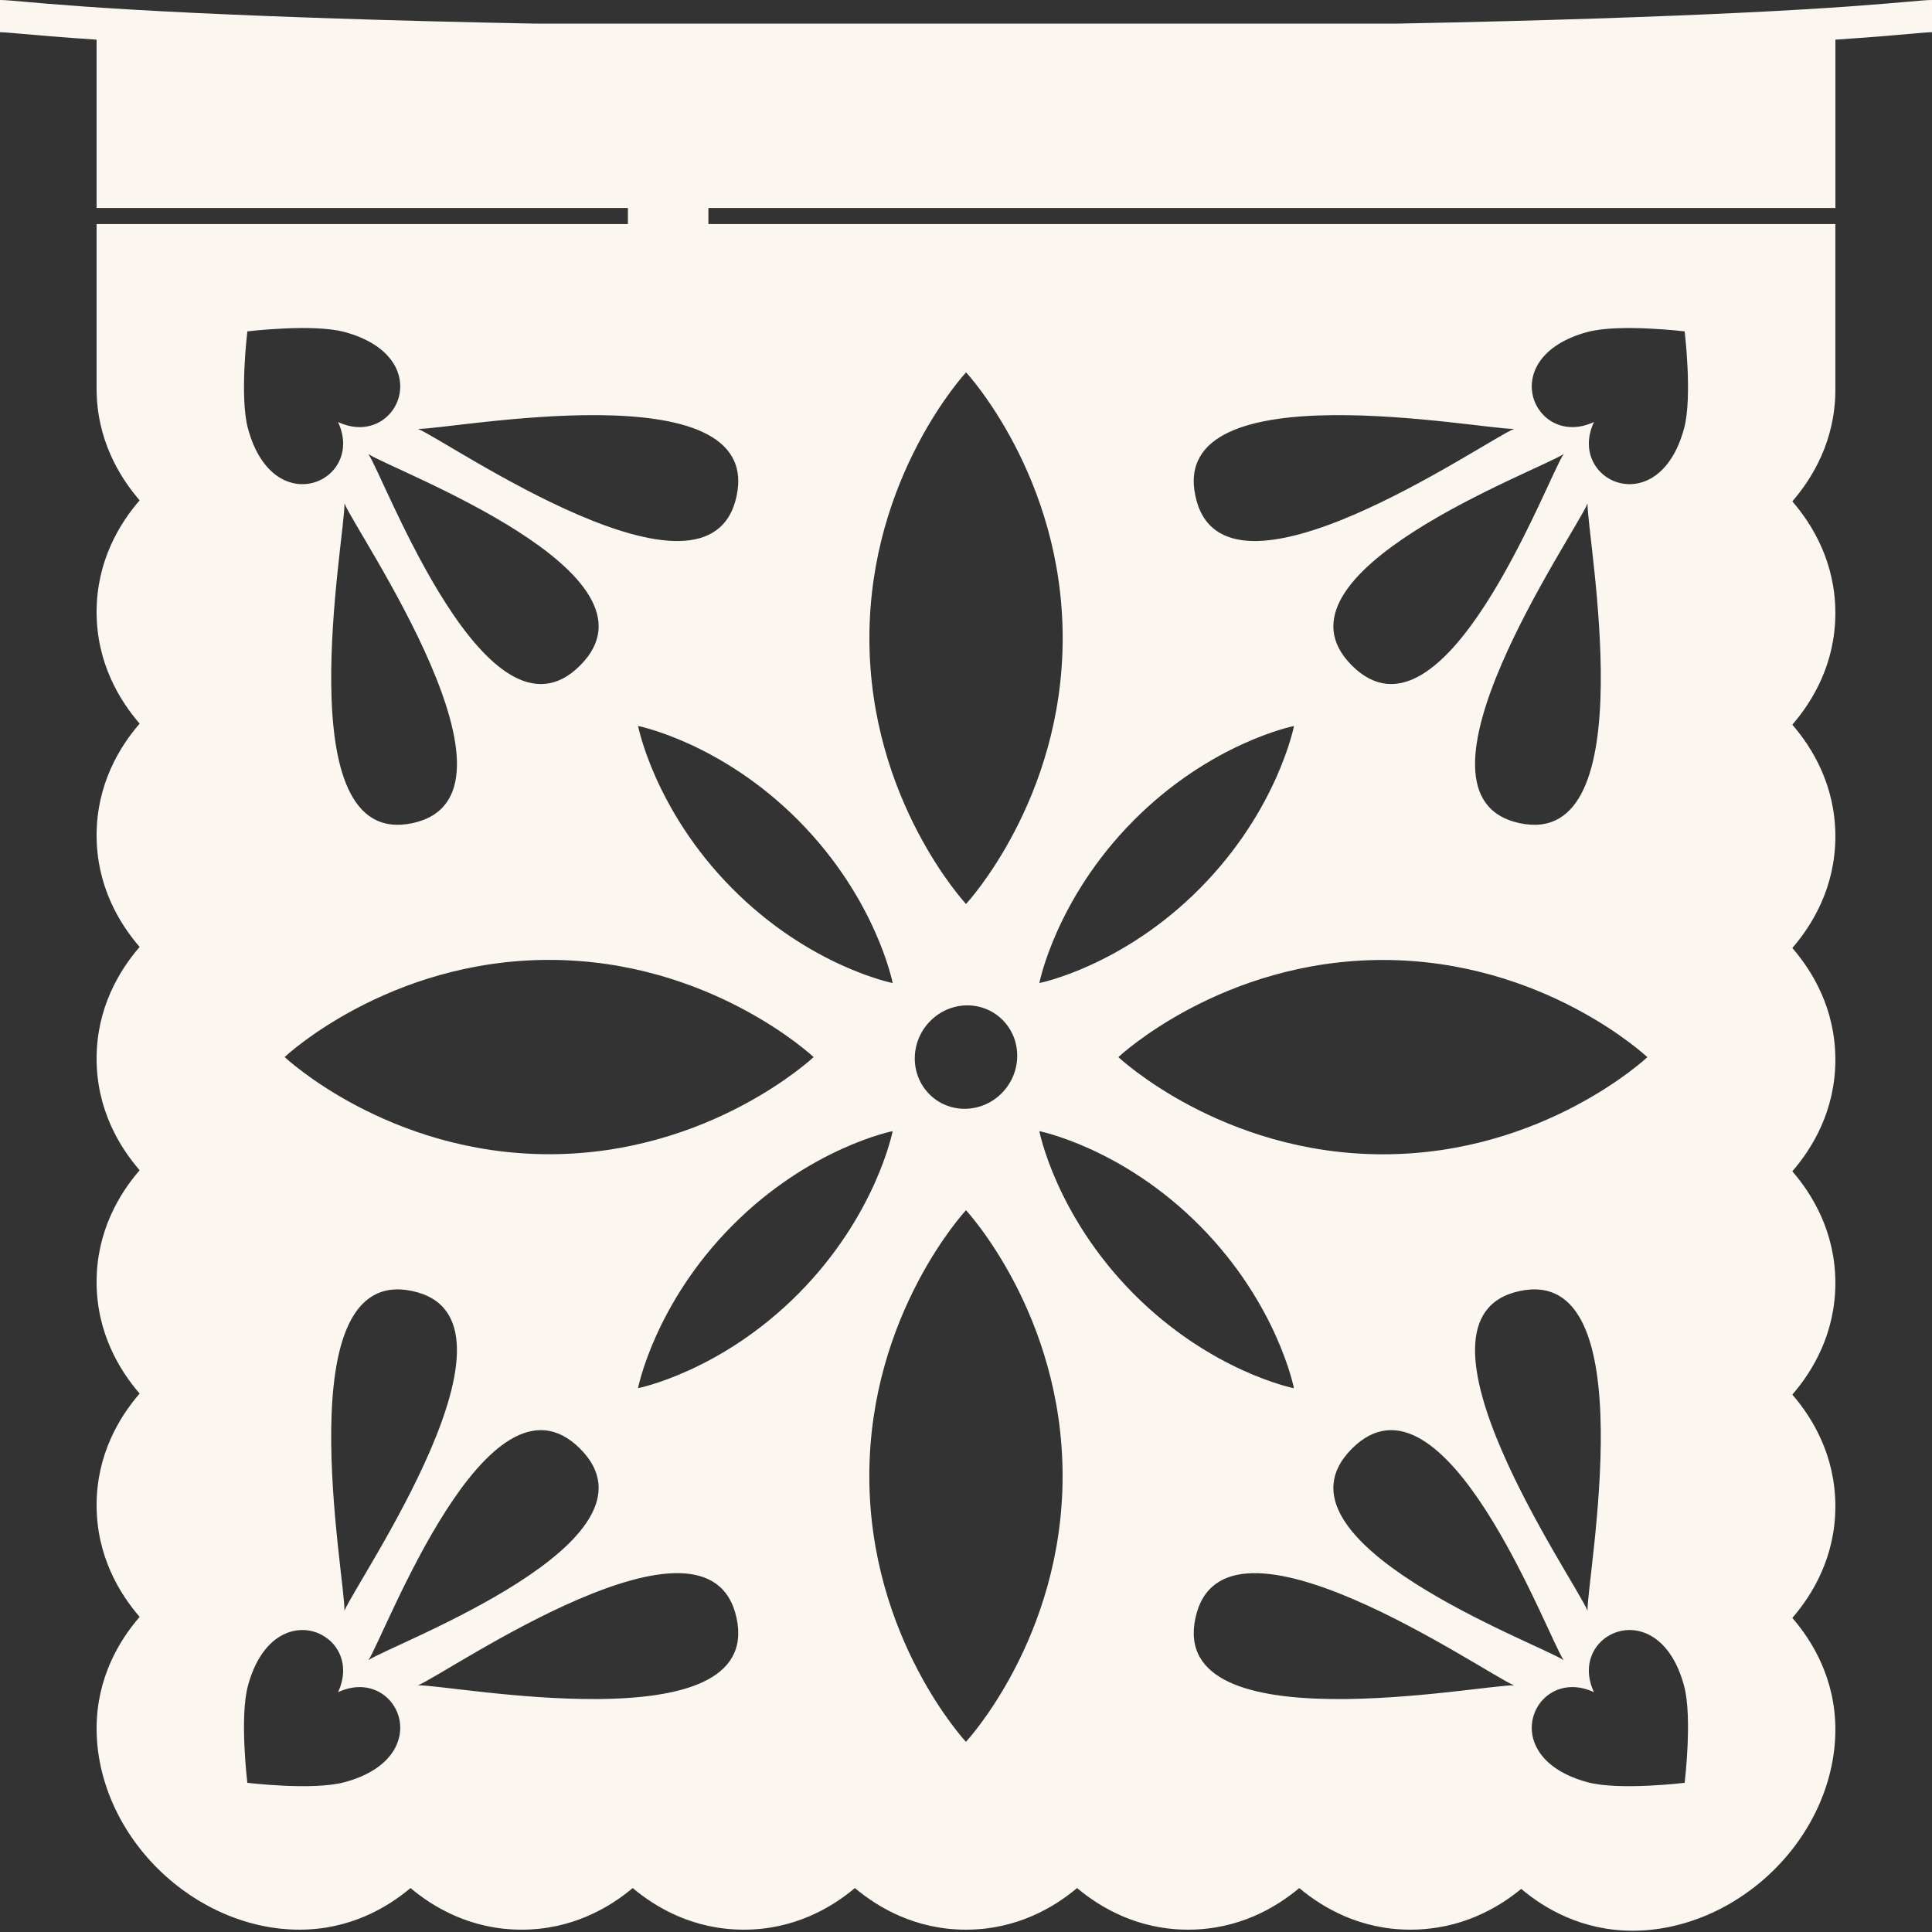 <svg viewBox="0 0 1200 1200" xmlns="http://www.w3.org/2000/svg" data-name="Layer 2" id="Layer_2">
  <rect x="0" y="0" width="1200" height="1200" fill="#333333" stroke="none"/>
  <defs>
    <style>
      .cls-1 {
        fill: #fbf6ef;
      }
    </style>
  </defs>
  <path d="M1185.11,1.06c-16.36,1.45-46.82,4.14-105.58,6.94-48.3,2.3-117.54,4.85-211.12,6.65H331.6c-93.58-1.8-162.82-4.35-211.12-6.65C61.72,5.2,31.26,2.51,14.89,1.06,7.18.38,2.93,0,0,0v20c2.04,0,6.45.39,13.13.98,9.72.86,24.38,2.16,46.87,3.65v104.54h330v10H60v102.24c0,31.54,14.22,54.89,26.73,69.35-12.52,14.45-26.73,37.81-26.73,69.35s14.22,54.89,26.73,69.35c-12.52,14.45-26.73,37.81-26.73,69.35s14.22,54.89,26.73,69.35c-12.52,14.45-26.73,37.81-26.73,69.35s14.22,54.89,26.73,69.35c-12.52,14.45-26.73,37.81-26.73,69.35s14.22,54.89,26.73,69.35c-12.52,14.45-26.73,37.81-26.73,69.35s14.22,54.89,26.73,69.35c-12.52,14.45-26.73,37.81-26.73,69.35s13.99,63.37,38.38,87.4c24.22,23.86,56.15,37.54,87.59,37.54s54.63-13.77,69.01-25.85c14.37,12.08,37.63,25.85,69,25.85s54.63-13.77,69-25.85c14.37,12.08,37.63,25.85,69.01,25.85s54.63-13.77,69-25.85c14.37,12.08,37.63,25.85,69,25.85s54.63-13.77,69-25.85c14.37,12.08,37.63,25.85,69,25.85s54.63-13.77,69.01-25.85c14.37,12.08,37.63,25.85,69,25.85s54.48-13.48,68.85-25.33c14.36,12.11,37.68,25.98,69.16,25.98s63.37-13.68,87.59-37.54c24.39-24.02,38.38-55.88,38.38-87.4s-14.22-54.89-26.73-69.35c12.52-14.45,26.73-37.81,26.73-69.35s-14.22-54.89-26.73-69.35c12.52-14.45,26.73-37.81,26.73-69.35s-14.22-54.89-26.73-69.35c12.52-14.45,26.73-37.81,26.73-69.35s-14.22-54.89-26.73-69.35c12.52-14.45,26.73-37.81,26.73-69.35s-14.22-54.89-26.73-69.35c12.52-14.45,26.73-37.81,26.73-69.35s-14.22-54.89-26.73-69.35c12.52-14.45,26.73-37.81,26.73-69.35v-102.89H440v-10h700V24.63c22.49-1.5,37.15-2.79,46.87-3.65,6.68-.59,11.09-.98,13.13-.98V0c-2.93,0-7.18.38-14.89,1.06ZM153.63,205.83s40.59-4.91,60.2.34c58.83,15.75,32.93,73.09-3.87,55.95,17.16,36.77-40.22,62.66-55.99,3.87-5.25-19.6-.34-60.15-.34-60.15ZM256.12,801.89c78.82,16.84-34.87,180.41-42.19,198.59.71-19.56-36.63-215.43,42.19-198.59ZM176.79,656.54s64.06-60.34,164.29-60.33c100.23.01,164.28,60.37,164.28,60.37,0,0-64.06,60.34-164.29,60.33-100.23-.01-164.28-60.37-164.28-60.37ZM213.94,312.69c7.31,18.18,121.01,181.75,42.19,198.59-78.82,16.84-41.48-179.03-42.19-198.59ZM360.31,413.36c-57.22,57.21-121.39-116.45-131.49-131.35,14.88,10.08,188.72,74.14,131.49,131.35ZM213.83,1107c-19.61,5.25-60.2.34-60.2.34,0,0-4.91-40.56.34-60.15,15.76-58.79,73.15-32.91,55.99,3.87,36.8-17.15,62.7,40.19,3.87,55.95ZM228.82,1031.15c10.11-14.89,74.27-188.55,131.49-131.35,57.23,57.21-116.62,121.27-131.49,131.35ZM259.6,1046.78c18.1-7.29,180.9-120.89,197.9-41.79,17,79.1-178.4,41.13-197.9,41.79ZM496.1,803.34c-48.25,48.7-99.82,58.88-99.82,58.88,0,0,10.09-52.07,58.34-100.77,48.25-48.7,99.82-58.88,99.82-58.88,0,0-10.09,52.07-58.34,100.77ZM599.96,1081.89s-60.02-64.38-60.01-165.1c.01-100.73,60.04-165.1,60.04-165.1,0,0,60.02,64.38,60.01,165.1-.01,100.73-60.04,165.1-60.04,165.1ZM577.8,634.17c12.59-12.71,32.73-12.97,44.99-.6,12.26,12.38,11.99,32.71-.59,45.42-12.59,12.71-32.73,12.97-44.99.6-12.26-12.38-11.99-32.71.59-45.42ZM703.87,803.36c-48.24-48.71-58.32-100.78-58.32-100.78,0,0,51.58,10.19,99.82,58.9,48.24,48.71,58.32,100.78,58.32,100.78,0,0-51.58-10.19-99.82-58.9ZM943.88,511.28c-78.82-16.84,34.87-180.41,42.19-198.59-.71,19.56,36.63,215.43-42.19,198.59ZM839.69,413.36c-57.23-57.21,116.62-121.27,131.5-131.35-10.11,14.89-74.27,188.55-131.5,131.35ZM858.93,596.26c100.23.01,164.28,60.37,164.28,60.37,0,0-64.06,60.34-164.29,60.33-100.23-.01-164.28-60.37-164.28-60.37,0,0,64.06-60.34,164.29-60.33ZM986.06,1000.48c-7.31-18.18-121.01-181.75-42.19-198.59,78.82-16.84,41.48,179.03,42.19,198.59ZM742.5,1005c17-79.1,179.79,34.5,197.9,41.79-19.5-.66-214.89,37.31-197.9-41.79ZM839.69,899.8c57.22-57.21,121.39,116.45,131.5,131.35-14.88-10.08-188.72-74.14-131.5-131.35ZM1046.37,1107.34s-40.59,4.91-60.2-.34c-58.83-15.75-32.93-73.09,3.87-55.95-17.16-36.77,40.22-62.66,55.99-3.87,5.25,19.6.34,60.15.34,60.15ZM986.17,206.17c19.61-5.25,60.2-.34,60.2-.34,0,0,4.91,40.56-.34,60.15-15.76,58.79-73.15,32.91-55.99-3.87-36.8,17.15-62.7-40.19-3.87-55.95ZM940.4,266.38c-18.1,7.29-180.9,120.89-197.9,41.79-17-79.1,178.4-41.13,197.9-41.79ZM803.72,450.94s-10.09,52.07-58.34,100.77c-48.25,48.7-99.82,58.88-99.82,58.88,0,0,10.09-52.07,58.34-100.77,48.25-48.7,99.82-58.88,99.82-58.88ZM600.04,231.28s60.02,64.38,60.01,165.1c-.01,100.73-60.04,165.1-60.04,165.1,0,0-60.02-64.38-60.01-165.1.01-100.73,60.04-165.1,60.04-165.1ZM554.45,610.59s-51.58-10.19-99.82-58.9c-48.24-48.71-58.32-100.78-58.32-100.78,0,0,51.58,10.19,99.82,58.9,48.24,48.71,58.32,100.78,58.32,100.78ZM457.5,308.17c-17,79.1-179.79-34.5-197.9-41.79,19.5.66,214.89-37.31,197.9,41.79Z" class="cls-1"></path>
</svg>